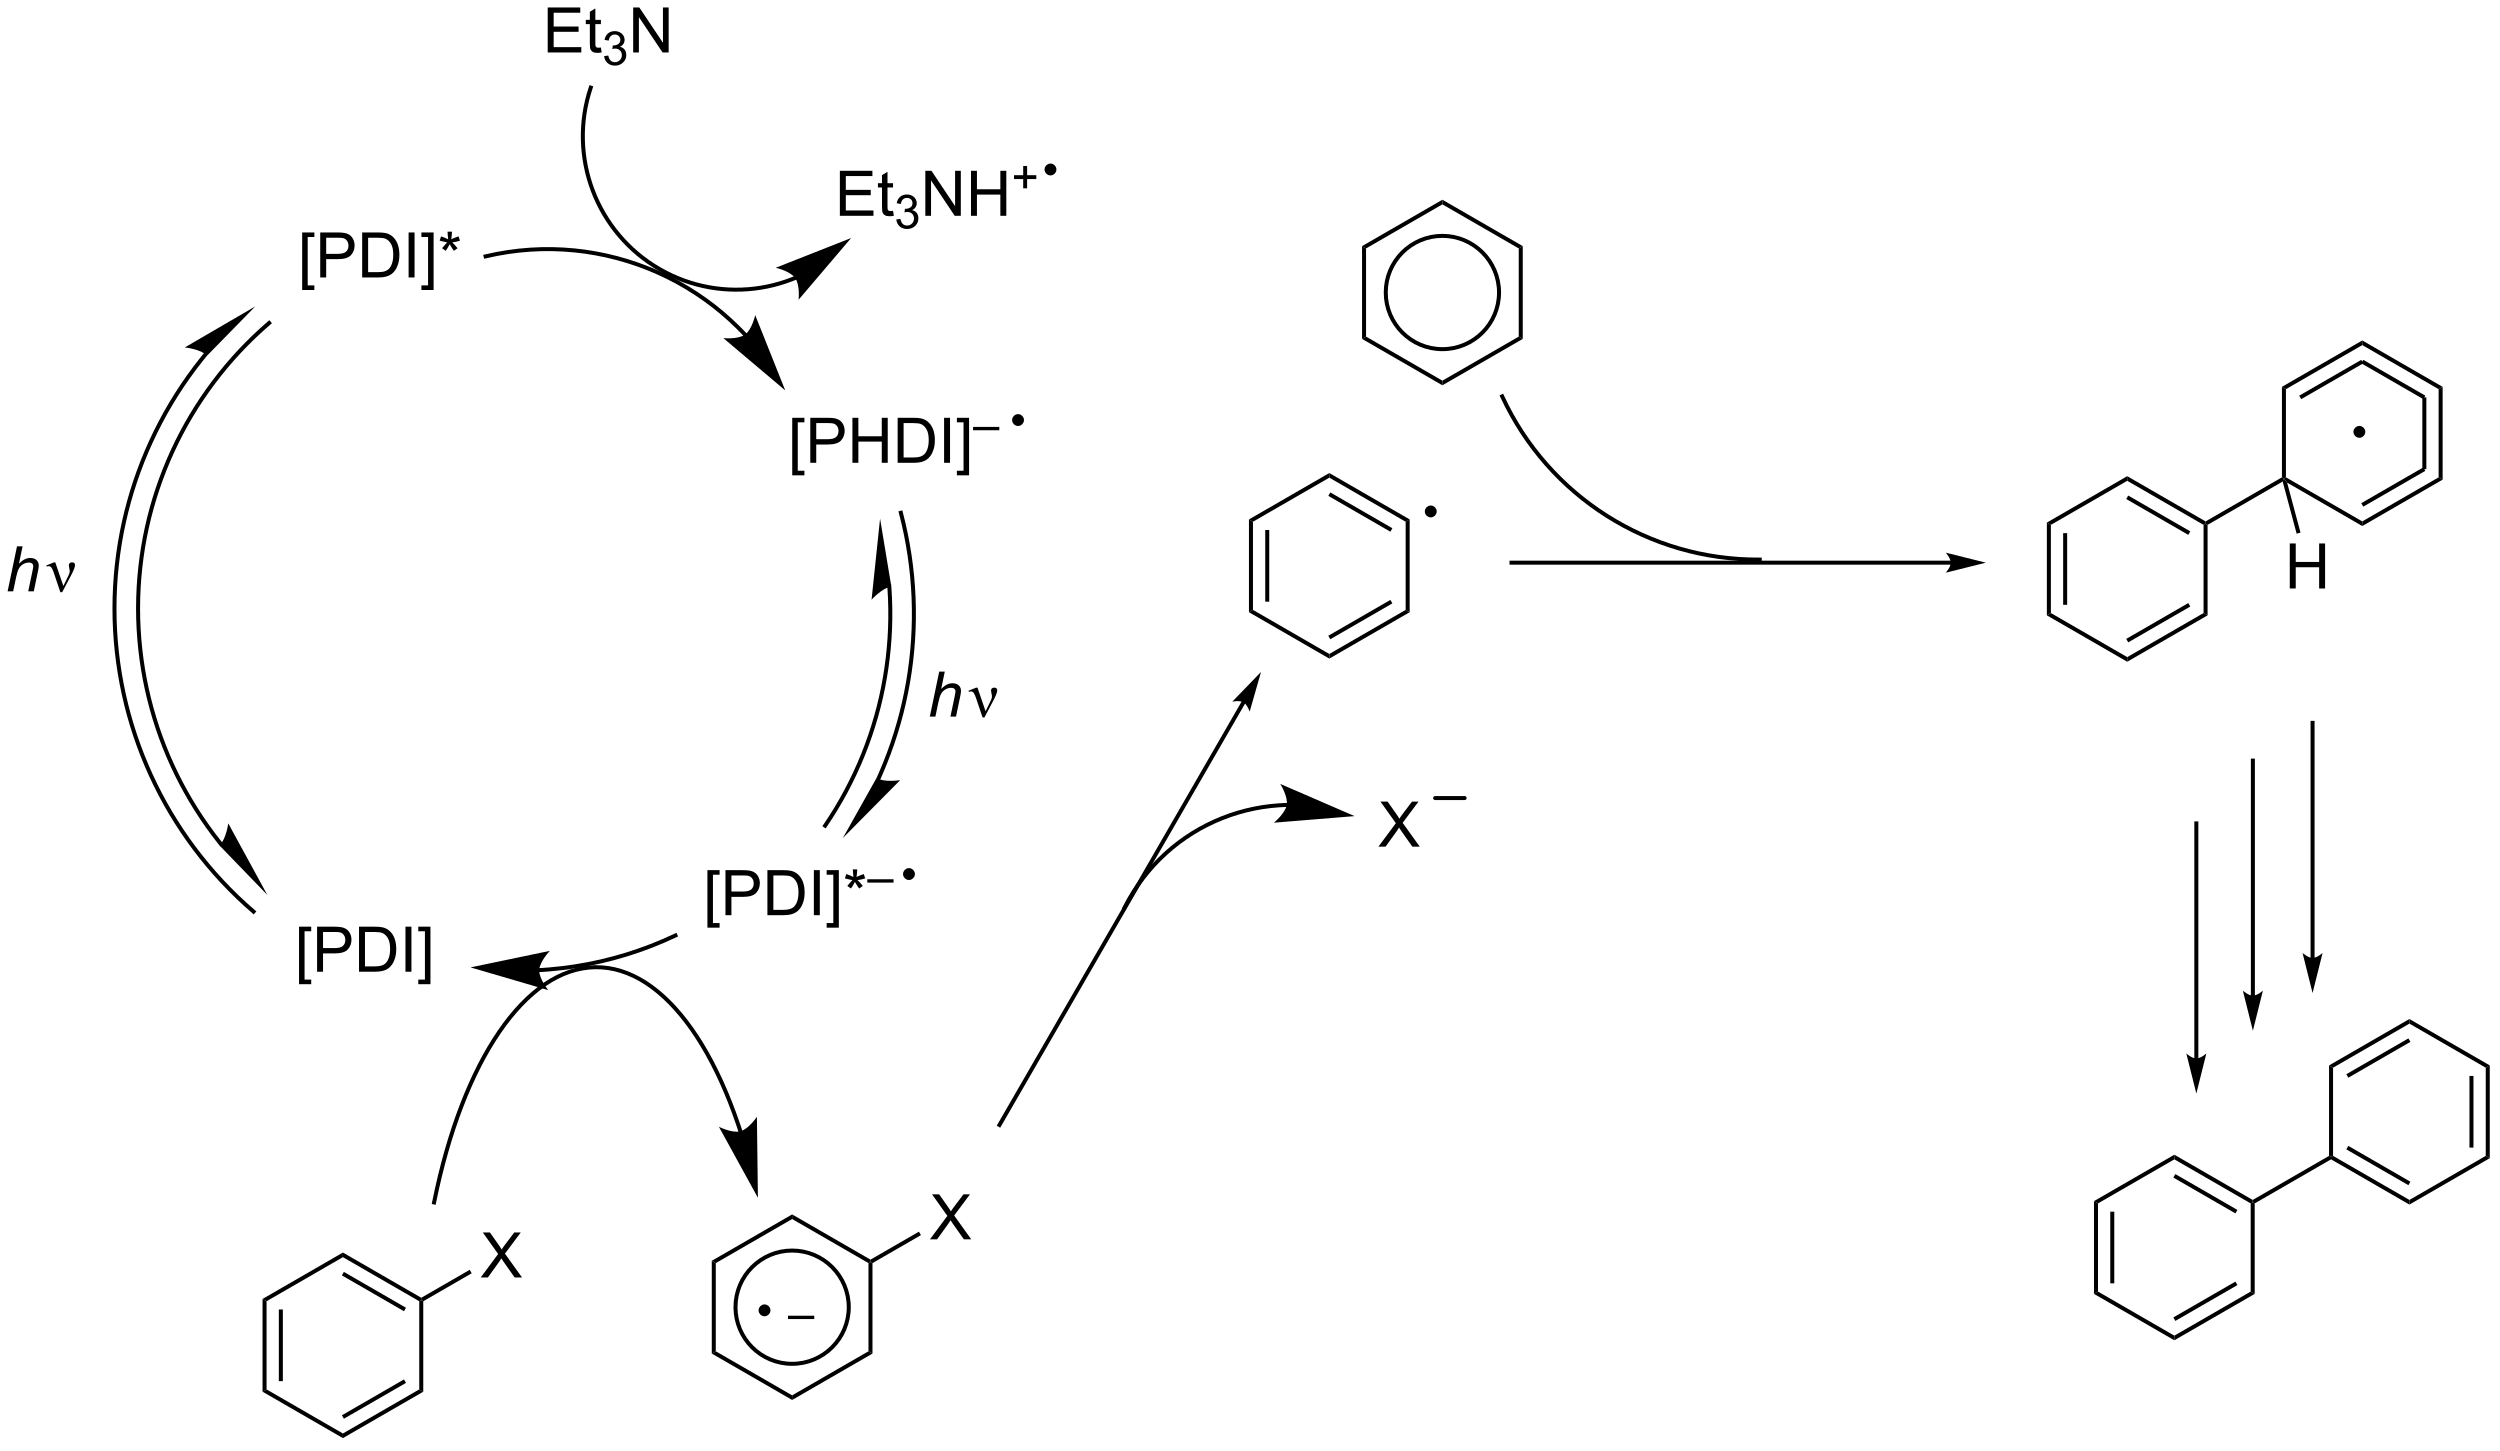 <?xml version="1.0" encoding="UTF-8"?>
<!DOCTYPE svg PUBLIC '-//W3C//DTD SVG 1.0//EN'
          'http://www.w3.org/TR/2001/REC-SVG-20010904/DTD/svg10.dtd'>
<svg stroke-dasharray="none" shape-rendering="auto" xmlns="http://www.w3.org/2000/svg" font-family="'Dialog'" text-rendering="auto" width="436" fill-opacity="1" color-interpolation="auto" color-rendering="auto" preserveAspectRatio="xMidYMid meet" font-size="12px" viewBox="0 0 436 253" fill="black" xmlns:xlink="http://www.w3.org/1999/xlink" stroke="black" image-rendering="auto" stroke-miterlimit="10" stroke-linecap="square" stroke-linejoin="miter" font-style="normal" stroke-width="1" height="253" stroke-dashoffset="0" font-weight="normal" stroke-opacity="1"
><!--Generated by the Batik Graphics2D SVG Generator--><defs id="genericDefs"
  /><g
  ><defs id="defs1"
    ><clipPath clipPathUnits="userSpaceOnUse" id="clipPath1"
      ><path d="M0.565 2.148 L327.34 2.148 L327.34 191.344 L0.565 191.344 L0.565 2.148 Z"
      /></clipPath
      ><clipPath clipPathUnits="userSpaceOnUse" id="clipPath2"
      ><path d="M11.307 75.539 L11.307 259.475 L328.996 259.475 L328.996 75.539 Z"
      /></clipPath
    ></defs
    ><g transform="scale(1.333,1.333) translate(-0.565,-2.148) matrix(1.029,0,0,1.029,-11.066,-75.551)"
    ><path d="M37.251 120.39 L37.25 120.391 L37.246 120.395 L37.233 120.412 C37.197 120.456 37.16 120.501 37.124 120.545 C36.979 120.723 36.835 120.901 36.693 121.08 C36.408 121.439 36.129 121.801 35.854 122.166 C33.657 125.09 31.786 128.233 30.268 131.539 C27.231 138.15 25.605 145.409 25.603 152.853 C25.6 160.298 27.221 167.558 30.253 174.171 C33.285 180.785 37.728 186.75 43.37 191.607 L43.564 191.773 L43.897 191.386 L43.703 191.22 C38.117 186.412 33.718 180.505 30.717 173.959 C27.715 167.412 26.11 160.224 26.113 152.853 C26.116 145.483 27.725 138.296 30.731 131.752 C32.234 128.479 34.087 125.367 36.262 122.472 C36.534 122.111 36.811 121.752 37.093 121.397 C37.234 121.22 37.376 121.043 37.519 120.868 C37.555 120.824 37.591 120.78 37.627 120.736 L37.64 120.72 L37.644 120.716 L37.644 120.715 L37.807 120.518 L37.413 120.193 L37.251 120.39 ZM43.76 114.468 L34.796 119.686 C34.796 119.686 36.778 119.877 37.639 120.72 ZM45.352 116.387 C34.724 125.523 28.608 138.839 28.603 152.855 L28.603 153.11 L29.113 153.11 L29.113 152.855 C29.118 138.988 35.169 125.813 45.685 116.774 L45.879 116.608 L45.546 116.221 L45.352 116.387 ZM28.603 152.855 C28.6 159.862 30.126 166.696 32.98 172.921 C34.407 176.033 36.166 178.993 38.232 181.747 C38.49 182.091 38.754 182.432 39.021 182.77 C39.055 182.812 39.088 182.854 39.122 182.896 C39.139 182.917 39.156 182.938 39.173 182.959 C39.181 182.97 39.189 182.98 39.198 182.991 L39.204 182.999 L39.207 183.003 L39.208 183.004 L39.368 183.203 L39.766 182.882 L39.606 182.684 L39.605 182.683 L39.602 182.679 L39.596 182.671 C39.588 182.661 39.579 182.65 39.571 182.64 C39.554 182.619 39.537 182.599 39.521 182.578 C39.488 182.536 39.454 182.494 39.421 182.453 C39.156 182.119 38.896 181.781 38.641 181.441 C36.596 178.716 34.856 175.788 33.444 172.708 C30.62 166.55 29.111 159.788 29.113 152.855 L29.113 152.599 L28.603 152.599 L28.603 152.855 ZM45.293 189.297 L40.323 180.193 C40.323 180.193 40.078 182.169 39.211 183.006 Z" stroke="none" clip-path="url(#clipPath2)"
    /></g
    ><g transform="matrix(1.371,0,0,1.371,-15.507,-103.6)"
    ><path d="M123.265 174.763 L123.266 174.762 L123.268 174.757 L123.27 174.753 L123.274 174.743 L123.283 174.724 C123.295 174.698 123.306 174.673 123.318 174.647 C123.411 174.439 123.503 174.231 123.594 174.023 C123.774 173.607 123.95 173.188 124.119 172.767 C125.474 169.402 126.464 165.912 127.077 162.356 C128.304 155.243 128.024 147.872 126.155 140.73 L126.091 140.483 L125.597 140.613 L125.662 140.859 C127.512 147.93 127.788 155.228 126.574 162.268 C125.967 165.789 124.987 169.245 123.646 172.577 C123.478 172.993 123.305 173.408 123.126 173.82 C123.036 174.026 122.945 174.232 122.853 174.437 C122.841 174.462 122.829 174.488 122.818 174.514 L122.809 174.533 L122.805 174.543 L122.803 174.548 L122.801 174.551 L122.802 174.549 L122.695 174.781 L123.158 174.995 L123.265 174.763 ZM118.523 182.172 L125.82 174.801 C125.82 174.801 123.857 175.132 122.806 174.542 ZM116.485 180.735 C120.394 174.991 122.966 168.541 124.121 161.846 C124.698 158.499 124.921 155.09 124.78 151.678 C124.762 151.252 124.739 150.826 124.71 150.399 C124.706 150.346 124.702 150.292 124.698 150.239 C124.697 150.226 124.696 150.213 124.695 150.199 L124.694 150.179 L124.694 150.177 L124.694 150.175 L124.675 149.921 L124.166 149.958 L124.185 150.213 L124.185 150.214 L124.185 150.215 L124.187 150.236 C124.188 150.249 124.189 150.262 124.189 150.275 C124.193 150.328 124.197 150.381 124.2 150.433 C124.229 150.855 124.252 151.278 124.27 151.699 C124.41 155.075 124.189 158.447 123.618 161.759 C122.476 168.382 119.932 174.763 116.064 180.448 L115.92 180.659 L116.342 180.946 L116.485 180.735 ZM123.261 141.536 L122.179 151.852 C122.179 151.852 123.503 150.365 124.692 150.168 Z" stroke="none" clip-path="url(#clipPath2)"
    /></g
    ><g transform="matrix(1.371,0,0,1.371,-15.507,-103.6)"
    ><path d="M106.278 117.966 L106.277 117.965 L106.262 117.95 C106.252 117.939 106.242 117.928 106.232 117.917 C106.212 117.896 106.192 117.875 106.172 117.853 C106.091 117.767 106.01 117.682 105.928 117.597 C105.764 117.428 105.599 117.26 105.433 117.094 C105.1 116.762 104.761 116.438 104.416 116.121 C101.655 113.587 98.514 111.532 95.131 110.018 C88.364 106.991 80.63 106.132 73.027 107.928 L72.779 107.987 L72.896 108.484 L73.145 108.425 C80.638 106.654 88.258 107.503 94.923 110.484 C98.256 111.975 101.35 114 104.071 116.497 C104.41 116.809 104.745 117.129 105.073 117.456 C105.237 117.619 105.399 117.784 105.56 117.951 C105.641 118.035 105.721 118.119 105.8 118.203 C105.82 118.224 105.84 118.246 105.86 118.267 C105.87 118.277 105.88 118.288 105.89 118.299 L105.905 118.315 L105.906 118.315 L106.081 118.501 L106.452 118.152 L106.278 117.966 ZM111.198 125.226 L107.379 115.651 C107.379 115.651 106.969 117.488 106.082 118.127 C105.195 118.767 103.323 118.575 103.323 118.575 Z" stroke="none" clip-path="url(#clipPath2)"
    /></g
    ><g transform="matrix(1.371,0,0,1.371,-15.507,-103.6)"
    ><path d="M79.912 199.225 L79.913 199.225 L79.916 199.225 L79.923 199.225 L79.948 199.223 C80.088 199.215 80.227 199.207 80.367 199.198 C80.646 199.18 80.925 199.159 81.203 199.136 C82.317 199.044 83.427 198.912 84.531 198.74 C88.946 198.052 93.261 196.729 97.34 194.792 L97.57 194.683 L97.351 194.222 L97.121 194.332 C93.087 196.247 88.818 197.556 84.452 198.236 C83.361 198.406 82.263 198.537 81.161 198.628 C80.885 198.651 80.61 198.671 80.334 198.689 C80.196 198.698 80.058 198.706 79.92 198.714 L79.894 198.715 L79.887 198.715 L79.884 198.716 L79.883 198.716 L79.628 198.73 L79.657 199.24 L79.912 199.225 ZM71.162 198.623 L81.054 201.518 C81.054 201.518 79.861 200.064 79.905 198.971 C79.948 197.878 81.253 196.522 81.253 196.522 Z" stroke="none" clip-path="url(#clipPath2)"
    /></g
    ><g transform="matrix(1.371,0,0,1.371,-15.507,-103.6)"
    ><path d="M49.35 200.765 L49.35 193.447 L50.899 193.447 L50.899 194.028 L50.053 194.028 L50.053 200.181 L50.899 200.181 L50.899 200.765 L49.35 200.765 ZM51.645 199.173 L51.645 193.447 L53.807 193.447 Q54.377 193.447 54.677 193.502 Q55.099 193.572 55.382 193.77 Q55.669 193.965 55.843 194.322 Q56.018 194.676 56.018 195.103 Q56.018 195.832 55.552 196.34 Q55.088 196.845 53.872 196.845 L52.403 196.845 L52.403 199.173 L51.645 199.173 ZM52.403 196.168 L53.885 196.168 Q54.619 196.168 54.927 195.895 Q55.237 195.621 55.237 195.127 Q55.237 194.767 55.054 194.512 Q54.872 194.254 54.575 194.173 Q54.385 194.121 53.869 194.121 L52.403 194.121 L52.403 196.168 ZM56.981 199.173 L56.981 193.447 L58.955 193.447 Q59.622 193.447 59.974 193.528 Q60.466 193.642 60.815 193.939 Q61.268 194.322 61.492 194.918 Q61.716 195.512 61.716 196.278 Q61.716 196.931 61.562 197.436 Q61.411 197.939 61.172 198.27 Q60.934 198.598 60.651 198.788 Q60.369 198.978 59.968 199.077 Q59.567 199.173 59.049 199.173 L56.981 199.173 ZM57.739 198.496 L58.963 198.496 Q59.528 198.496 59.851 198.392 Q60.174 198.286 60.364 198.095 Q60.635 197.825 60.783 197.371 Q60.934 196.916 60.934 196.267 Q60.934 195.369 60.64 194.887 Q60.346 194.403 59.924 194.239 Q59.619 194.121 58.942 194.121 L57.739 194.121 L57.739 198.496 ZM62.889 199.173 L62.889 193.447 L63.647 193.447 L63.647 199.173 L62.889 199.173 ZM66.067 200.765 L64.518 200.765 L64.518 200.181 L65.364 200.181 L65.364 194.028 L64.518 194.028 L64.518 193.447 L66.067 193.447 L66.067 200.765 Z" stroke="none" clip-path="url(#clipPath2)"
    /></g
    ><g transform="matrix(1.371,0,0,1.371,-15.507,-103.6)"
    ><path d="M49.749 112.451 L49.749 105.134 L51.299 105.134 L51.299 105.715 L50.453 105.715 L50.453 111.868 L51.299 111.868 L51.299 112.451 L49.749 112.451 ZM52.045 110.86 L52.045 105.134 L54.206 105.134 Q54.777 105.134 55.076 105.189 Q55.498 105.259 55.782 105.457 Q56.069 105.652 56.243 106.009 Q56.417 106.363 56.417 106.79 Q56.417 107.519 55.951 108.027 Q55.488 108.532 54.272 108.532 L52.803 108.532 L52.803 110.86 L52.045 110.86 ZM52.803 107.855 L54.285 107.855 Q55.019 107.855 55.326 107.582 Q55.636 107.308 55.636 106.814 Q55.636 106.454 55.454 106.199 Q55.272 105.941 54.975 105.86 Q54.785 105.808 54.269 105.808 L52.803 105.808 L52.803 107.855 ZM57.381 110.86 L57.381 105.134 L59.355 105.134 Q60.022 105.134 60.373 105.215 Q60.865 105.329 61.214 105.626 Q61.667 106.009 61.891 106.605 Q62.115 107.199 62.115 107.965 Q62.115 108.618 61.962 109.123 Q61.811 109.626 61.571 109.957 Q61.334 110.285 61.05 110.475 Q60.769 110.665 60.368 110.764 Q59.967 110.86 59.449 110.86 L57.381 110.86 ZM58.139 110.183 L59.363 110.183 Q59.928 110.183 60.251 110.079 Q60.574 109.972 60.764 109.782 Q61.035 109.511 61.183 109.058 Q61.334 108.603 61.334 107.954 Q61.334 107.056 61.04 106.574 Q60.746 106.09 60.324 105.925 Q60.019 105.808 59.342 105.808 L58.139 105.808 L58.139 110.183 ZM63.288 110.86 L63.288 105.134 L64.046 105.134 L64.046 110.86 L63.288 110.86 ZM66.467 112.451 L64.917 112.451 L64.917 111.868 L65.764 111.868 L65.764 105.715 L64.917 105.715 L64.917 105.134 L66.467 105.134 L66.467 112.451 ZM67.237 106.183 L67.416 105.629 Q68.038 105.847 68.32 106.009 Q68.244 105.3 68.242 105.035 L68.807 105.035 Q68.796 105.423 68.718 106.004 Q69.119 105.8 69.64 105.629 L69.82 106.183 Q69.322 106.347 68.846 106.402 Q69.085 106.61 69.518 107.142 L69.049 107.472 Q68.822 107.165 68.515 106.634 Q68.226 107.183 68.007 107.472 L67.546 107.142 Q67.999 106.582 68.195 106.402 Q67.69 106.306 67.237 106.183 Z" stroke="none" clip-path="url(#clipPath2)"
    /></g
    ><g transform="matrix(1.371,0,0,1.371,-15.507,-103.6)"
    ><path d="M12.279 150.787 L13.474 145.06 L14.183 145.06 L13.724 147.258 Q14.12 146.875 14.459 146.711 Q14.8 146.545 15.159 146.545 Q15.675 146.545 15.959 146.815 Q16.245 147.086 16.245 147.532 Q16.245 147.75 16.12 148.336 L15.607 150.787 L14.901 150.787 L15.427 148.274 Q15.542 147.727 15.542 147.586 Q15.542 147.383 15.401 147.256 Q15.261 147.125 14.995 147.125 Q14.612 147.125 14.263 147.328 Q13.917 147.529 13.719 147.878 Q13.521 148.227 13.357 149.006 L12.987 150.787 L12.279 150.787 Z" stroke="none" clip-path="url(#clipPath2)"
    /></g
    ><g transform="matrix(1.371,0,0,1.371,-15.507,-103.6)"
    ><path d="M18.988 150.896 L18.123 148.334 Q18.037 148.078 17.896 147.834 Q17.756 147.586 17.511 147.586 Q17.394 147.586 17.251 147.638 L17.196 147.5 L18.17 147.102 L18.342 147.102 L19.37 150.107 L20.006 148.805 Q20.183 148.453 20.183 148.256 Q20.183 148.094 20.115 147.805 Q20.066 147.594 20.066 147.49 Q20.066 147.102 20.482 147.102 Q20.855 147.102 20.855 147.453 Q20.855 147.802 20.339 148.782 L19.222 150.896 L18.988 150.896 Z" stroke="none" clip-path="url(#clipPath2)"
    /></g
    ><g transform="matrix(1.371,0,0,1.371,-15.507,-103.6)"
    ><path d="M112.088 136.028 L112.088 128.711 L113.638 128.711 L113.638 129.291 L112.791 129.291 L112.791 135.445 L113.638 135.445 L113.638 136.028 L112.088 136.028 ZM114.384 134.437 L114.384 128.711 L116.545 128.711 Q117.115 128.711 117.415 128.765 Q117.837 128.836 118.121 129.034 Q118.407 129.229 118.582 129.586 Q118.756 129.94 118.756 130.367 Q118.756 131.096 118.29 131.604 Q117.826 132.109 116.61 132.109 L115.141 132.109 L115.141 134.437 L114.384 134.437 ZM115.141 131.432 L116.623 131.432 Q117.358 131.432 117.665 131.159 Q117.975 130.885 117.975 130.39 Q117.975 130.031 117.793 129.776 Q117.61 129.518 117.313 129.437 Q117.123 129.385 116.608 129.385 L115.141 129.385 L115.141 131.432 ZM119.743 134.437 L119.743 128.711 L120.501 128.711 L120.501 131.062 L123.477 131.062 L123.477 128.711 L124.235 128.711 L124.235 134.437 L123.477 134.437 L123.477 131.737 L120.501 131.737 L120.501 134.437 L119.743 134.437 ZM125.497 134.437 L125.497 128.711 L127.471 128.711 Q128.137 128.711 128.489 128.791 Q128.981 128.906 129.33 129.203 Q129.783 129.586 130.007 130.182 Q130.231 130.776 130.231 131.541 Q130.231 132.195 130.078 132.7 Q129.927 133.203 129.687 133.534 Q129.45 133.862 129.166 134.052 Q128.885 134.242 128.484 134.341 Q128.083 134.437 127.565 134.437 L125.497 134.437 ZM126.255 133.76 L127.479 133.76 Q128.044 133.76 128.367 133.656 Q128.69 133.549 128.88 133.359 Q129.151 133.088 129.299 132.635 Q129.45 132.179 129.45 131.531 Q129.45 130.632 129.156 130.151 Q128.862 129.666 128.44 129.502 Q128.135 129.385 127.458 129.385 L126.255 129.385 L126.255 133.76 ZM131.405 134.437 L131.405 128.711 L132.162 128.711 L132.162 134.437 L131.405 134.437 ZM134.583 136.028 L133.033 136.028 L133.033 135.445 L133.88 135.445 L133.88 129.291 L133.033 129.291 L133.033 128.711 L134.583 128.711 L134.583 136.028 Z" stroke="none" clip-path="url(#clipPath2)"
    /></g
    ><g transform="matrix(1.371,0,0,1.371,-15.507,-103.6)"
    ><path d="M135.091 130.295 L135.091 129.87 L138.429 129.87 L138.429 130.295 L135.091 130.295 Z" stroke="none" clip-path="url(#clipPath2)"
    /></g
    ><g transform="matrix(1.371,0,0,1.371,-15.507,-103.6)"
    ><path d="M101.299 193.572 L101.299 186.254 L102.848 186.254 L102.848 186.835 L102.002 186.835 L102.002 192.988 L102.848 192.988 L102.848 193.572 L101.299 193.572 ZM103.594 191.981 L103.594 186.254 L105.756 186.254 Q106.326 186.254 106.626 186.309 Q107.047 186.379 107.331 186.577 Q107.618 186.772 107.792 187.129 Q107.967 187.483 107.967 187.91 Q107.967 188.639 107.501 189.147 Q107.037 189.652 105.821 189.652 L104.352 189.652 L104.352 191.981 L103.594 191.981 ZM104.352 188.975 L105.834 188.975 Q106.568 188.975 106.876 188.702 Q107.186 188.428 107.186 187.934 Q107.186 187.574 107.003 187.319 Q106.821 187.061 106.524 186.981 Q106.334 186.928 105.818 186.928 L104.352 186.928 L104.352 188.975 ZM108.93 191.981 L108.93 186.254 L110.904 186.254 Q111.571 186.254 111.922 186.335 Q112.415 186.449 112.764 186.746 Q113.217 187.129 113.441 187.725 Q113.665 188.319 113.665 189.085 Q113.665 189.738 113.511 190.244 Q113.36 190.746 113.12 191.077 Q112.883 191.405 112.6 191.595 Q112.318 191.785 111.917 191.884 Q111.516 191.981 110.998 191.981 L108.93 191.981 ZM109.688 191.303 L110.912 191.303 Q111.477 191.303 111.8 191.199 Q112.123 191.093 112.313 190.902 Q112.584 190.631 112.732 190.178 Q112.883 189.723 112.883 189.074 Q112.883 188.176 112.589 187.694 Q112.295 187.21 111.873 187.046 Q111.568 186.928 110.891 186.928 L109.688 186.928 L109.688 191.303 ZM114.838 191.981 L114.838 186.254 L115.596 186.254 L115.596 191.981 L114.838 191.981 ZM118.016 193.572 L116.467 193.572 L116.467 192.988 L117.313 192.988 L117.313 186.835 L116.467 186.835 L116.467 186.254 L118.016 186.254 L118.016 193.572 ZM118.786 187.303 L118.965 186.749 Q119.588 186.968 119.869 187.129 Q119.794 186.421 119.791 186.155 L120.356 186.155 Q120.346 186.543 120.267 187.124 Q120.669 186.921 121.189 186.749 L121.369 187.303 Q120.872 187.468 120.395 187.522 Q120.635 187.731 121.067 188.262 L120.598 188.593 Q120.372 188.285 120.064 187.754 Q119.775 188.303 119.557 188.593 L119.096 188.262 Q119.549 187.702 119.744 187.522 Q119.239 187.426 118.786 187.303 Z" stroke="none" clip-path="url(#clipPath2)"
    /></g
    ><g transform="matrix(1.371,0,0,1.371,-15.507,-103.6)"
    ><path d="M121.637 187.839 L121.637 187.413 L124.975 187.413 L124.975 187.839 L121.637 187.839 Z" stroke="none" clip-path="url(#clipPath2)"
    /></g
    ><g transform="matrix(1.371,0,0,1.371,-15.507,-103.6)"
    ><path d="M129.591 166.722 L130.786 160.995 L131.495 160.995 L131.036 163.193 Q131.432 162.81 131.771 162.646 Q132.112 162.48 132.471 162.48 Q132.987 162.48 133.271 162.75 Q133.557 163.021 133.557 163.467 Q133.557 163.685 133.432 164.271 L132.919 166.722 L132.213 166.722 L132.739 164.209 Q132.854 163.662 132.854 163.521 Q132.854 163.318 132.713 163.191 Q132.573 163.06 132.307 163.06 Q131.924 163.06 131.575 163.264 Q131.229 163.464 131.031 163.813 Q130.833 164.162 130.669 164.941 L130.299 166.722 L129.591 166.722 Z" stroke="none" clip-path="url(#clipPath2)"
    /></g
    ><g transform="matrix(1.371,0,0,1.371,-15.507,-103.6)"
    ><path d="M136.3 166.831 L135.435 164.269 Q135.349 164.014 135.208 163.769 Q135.068 163.521 134.823 163.521 Q134.706 163.521 134.563 163.573 L134.508 163.435 L135.482 163.037 L135.654 163.037 L136.682 166.042 L137.318 164.74 Q137.495 164.389 137.495 164.191 Q137.495 164.029 137.427 163.74 Q137.378 163.529 137.378 163.425 Q137.378 163.037 137.794 163.037 Q138.167 163.037 138.167 163.389 Q138.167 163.738 137.651 164.717 L136.534 166.831 L136.3 166.831 Z" stroke="none" clip-path="url(#clipPath2)"
    /></g
    ><g transform="matrix(1.371,0,0,1.371,-15.507,-103.6)"
    ><path d="M112.396 110.673 L112.394 110.674 L112.387 110.677 C112.373 110.683 112.357 110.69 112.341 110.696 C112.215 110.748 112.09 110.799 111.963 110.848 C111.711 110.946 111.456 111.039 111.2 111.126 C110.175 111.476 109.123 111.738 108.058 111.911 C103.796 112.602 99.301 111.866 95.337 109.576 C91.372 107.286 88.489 103.76 86.958 99.723 C85.428 95.687 85.249 91.135 86.699 86.793 L86.779 86.55 L86.295 86.389 L86.215 86.631 C84.728 91.085 84.909 95.757 86.481 99.904 C88.053 104.051 91.015 107.669 95.082 110.018 C99.148 112.367 103.762 113.124 108.139 112.414 C109.234 112.237 110.312 111.968 111.364 111.609 C111.628 111.519 111.888 111.424 112.148 111.323 C112.278 111.273 112.407 111.221 112.536 111.168 C112.552 111.161 112.568 111.154 112.584 111.148 L112.591 111.145 L112.591 111.145 L112.827 111.047 L112.632 110.576 L112.396 110.673 ZM119.579 105.844 L109.99 109.626 C109.99 109.626 111.825 110.043 112.461 110.932 C113.097 111.822 112.898 113.693 112.898 113.693 Z" stroke="none" clip-path="url(#clipPath2)"
    /></g
    ><g transform="matrix(1.371,0,0,1.371,-15.507,-103.6)"
    ><path d="M80.983 82.238 L80.983 76.511 L85.124 76.511 L85.124 77.186 L81.741 77.186 L81.741 78.941 L84.91 78.941 L84.91 79.613 L81.741 79.613 L81.741 81.561 L85.257 81.561 L85.257 82.238 L80.983 82.238 ZM87.749 81.608 L87.85 82.23 Q87.554 82.293 87.319 82.293 Q86.936 82.293 86.725 82.173 Q86.515 82.05 86.429 81.853 Q86.343 81.655 86.343 81.022 L86.343 78.636 L85.827 78.636 L85.827 78.09 L86.343 78.09 L86.343 77.061 L87.043 76.639 L87.043 78.09 L87.749 78.09 L87.749 78.636 L87.043 78.636 L87.043 81.061 Q87.043 81.363 87.08 81.449 Q87.116 81.535 87.2 81.587 Q87.285 81.636 87.442 81.636 Q87.559 81.636 87.749 81.608 Z" stroke="none" clip-path="url(#clipPath2)"
    /></g
    ><g transform="matrix(1.371,0,0,1.371,-15.507,-103.6)"
    ><path d="M88.161 82.703 L88.688 82.633 Q88.78 83.082 88.997 83.279 Q89.216 83.477 89.53 83.477 Q89.901 83.477 90.157 83.219 Q90.415 82.961 90.415 82.58 Q90.415 82.217 90.177 81.983 Q89.94 81.746 89.573 81.746 Q89.425 81.746 89.202 81.805 L89.261 81.342 Q89.313 81.348 89.345 81.348 Q89.683 81.348 89.952 81.172 Q90.222 80.996 90.222 80.629 Q90.222 80.34 90.024 80.15 Q89.829 79.959 89.519 79.959 Q89.21 79.959 89.005 80.153 Q88.8 80.346 88.741 80.733 L88.214 80.639 Q88.311 80.108 88.653 79.817 Q88.997 79.525 89.507 79.525 Q89.858 79.525 90.153 79.676 Q90.45 79.826 90.606 80.088 Q90.763 80.348 90.763 80.641 Q90.763 80.92 90.612 81.148 Q90.464 81.377 90.171 81.512 Q90.552 81.6 90.763 81.877 Q90.974 82.153 90.974 82.569 Q90.974 83.131 90.563 83.523 Q90.153 83.914 89.526 83.914 Q88.962 83.914 88.587 83.578 Q88.214 83.24 88.161 82.703 Z" stroke="none" clip-path="url(#clipPath2)"
    /></g
    ><g transform="matrix(1.371,0,0,1.371,-15.507,-103.6)"
    ><path d="M91.855 82.238 L91.855 76.511 L92.634 76.511 L95.642 81.006 L95.642 76.511 L96.368 76.511 L96.368 82.238 L95.59 82.238 L92.582 77.738 L92.582 82.238 L91.855 82.238 Z" stroke="none" clip-path="url(#clipPath2)"
    /></g
    ><g transform="matrix(1.371,0,0,1.371,-15.507,-103.6)"
    ><path d="M118.147 103.017 L118.147 97.291 L122.287 97.291 L122.287 97.965 L118.904 97.965 L118.904 99.721 L122.074 99.721 L122.074 100.392 L118.904 100.392 L118.904 102.34 L122.42 102.34 L122.42 103.017 L118.147 103.017 ZM124.912 102.387 L125.014 103.01 Q124.717 103.072 124.483 103.072 Q124.1 103.072 123.889 102.952 Q123.678 102.83 123.592 102.632 Q123.506 102.434 123.506 101.801 L123.506 99.416 L122.99 99.416 L122.99 98.869 L123.506 98.869 L123.506 97.84 L124.207 97.418 L124.207 98.869 L124.912 98.869 L124.912 99.416 L124.207 99.416 L124.207 101.84 Q124.207 102.142 124.243 102.228 Q124.279 102.314 124.363 102.367 Q124.449 102.416 124.605 102.416 Q124.722 102.416 124.912 102.387 Z" stroke="none" clip-path="url(#clipPath2)"
    /></g
    ><g transform="matrix(1.371,0,0,1.371,-15.507,-103.6)"
    ><path d="M125.325 103.483 L125.852 103.412 Q125.944 103.862 126.16 104.059 Q126.379 104.256 126.694 104.256 Q127.065 104.256 127.32 103.998 Q127.578 103.74 127.578 103.36 Q127.578 102.996 127.34 102.762 Q127.104 102.526 126.737 102.526 Q126.588 102.526 126.365 102.584 L126.424 102.121 Q126.477 102.127 126.508 102.127 Q126.846 102.127 127.115 101.951 Q127.385 101.776 127.385 101.409 Q127.385 101.12 127.188 100.93 Q126.992 100.739 126.682 100.739 Q126.373 100.739 126.168 100.932 Q125.963 101.125 125.904 101.512 L125.377 101.418 Q125.475 100.887 125.817 100.596 Q126.16 100.305 126.67 100.305 Q127.022 100.305 127.317 100.455 Q127.614 100.606 127.77 100.868 Q127.926 101.127 127.926 101.42 Q127.926 101.7 127.776 101.928 Q127.627 102.157 127.334 102.291 Q127.715 102.379 127.926 102.657 Q128.137 102.932 128.137 103.348 Q128.137 103.91 127.727 104.303 Q127.317 104.694 126.69 104.694 Q126.125 104.694 125.75 104.358 Q125.377 104.02 125.325 103.483 Z" stroke="none" clip-path="url(#clipPath2)"
    /></g
    ><g transform="matrix(1.371,0,0,1.371,-15.507,-103.6)"
    ><path d="M129.019 103.017 L129.019 97.291 L129.797 97.291 L132.805 101.786 L132.805 97.291 L133.532 97.291 L133.532 103.017 L132.753 103.017 L129.745 98.517 L129.745 103.017 L129.019 103.017 ZM134.827 103.017 L134.827 97.291 L135.585 97.291 L135.585 99.642 L138.562 99.642 L138.562 97.291 L139.32 97.291 L139.32 103.017 L138.562 103.017 L138.562 100.317 L135.585 100.317 L135.585 103.017 L134.827 103.017 Z" stroke="none" clip-path="url(#clipPath2)"
    /></g
    ><g transform="matrix(1.371,0,0,1.371,-15.507,-103.6)"
    ><path d="M141.468 99.522 L141.468 98.344 L140.298 98.344 L140.298 97.852 L141.468 97.852 L141.468 96.684 L141.966 96.684 L141.966 97.852 L143.134 97.852 L143.134 98.344 L141.966 98.344 L141.966 99.522 L141.468 99.522 Z" stroke="none" clip-path="url(#clipPath2)"
    /></g
    ><g transform="matrix(1.371,0,0,1.371,-15.507,-103.6)"
    ><path d="M66.779 228.572 C68.594 219.553 71.495 212.136 75.04 206.963 C78.559 201.83 82.7 198.918 87.046 198.856 L87.301 198.852 L87.293 198.342 L87.038 198.346 C82.527 198.41 78.232 201.405 74.62 206.675 C71.034 211.904 68.107 219.385 66.279 228.472 L66.229 228.722 L66.729 228.822 L66.779 228.572 ZM87.046 198.856 C91.39 198.794 95.544 201.586 99.091 206.615 C100.876 209.148 102.505 212.246 103.92 215.831 C104.274 216.727 104.615 217.655 104.941 218.612 C105.023 218.851 105.104 219.093 105.183 219.335 C105.203 219.396 105.224 219.457 105.243 219.518 L105.247 219.53 L105.249 219.535 L105.25 219.538 L105.25 219.539 L105.329 219.782 L105.814 219.625 L105.736 219.382 L105.735 219.38 L105.734 219.377 L105.732 219.372 L105.728 219.36 C105.708 219.298 105.688 219.237 105.668 219.176 C105.588 218.931 105.507 218.689 105.424 218.447 C105.095 217.483 104.751 216.548 104.394 215.643 C102.964 212.021 101.317 208.887 99.508 206.321 C95.864 201.154 91.551 198.281 87.038 198.346 L86.783 198.35 L86.791 198.86 L87.046 198.856 ZM107.723 227.932 L107.595 217.625 C107.595 217.625 106.553 219.192 105.495 219.47 C104.438 219.749 102.76 218.898 102.76 218.898 Z" stroke="none" clip-path="url(#clipPath2)"
    /></g
    ><g transform="matrix(1.371,0,0,1.371,-15.507,-103.6)"
    ><path d="M44.709 240.798 L45.219 241.092 L45.219 252.306 L44.709 252.601 ZM46.781 242.141 L46.781 251.258 L47.291 251.258 L47.291 242.141 Z" stroke="none" clip-path="url(#clipPath2)"
    /></g
    ><g transform="matrix(1.371,0,0,1.371,-15.507,-103.6)"
    ><path d="M44.709 252.601 L45.219 252.306 L54.931 257.913 L54.931 258.502 Z" stroke="none" clip-path="url(#clipPath2)"
    /></g
    ><g transform="matrix(1.371,0,0,1.371,-15.507,-103.6)"
    ><path d="M54.931 258.502 L54.931 257.913 L64.642 252.306 L65.153 252.601 ZM55.058 256.037 L62.954 251.478 L62.699 251.037 L54.803 255.595 Z" stroke="none" clip-path="url(#clipPath2)"
    /></g
    ><g transform="matrix(1.371,0,0,1.371,-15.507,-103.6)"
    ><path d="M65.153 252.601 L64.642 252.306 L64.642 241.092 L64.898 240.945 L65.153 241.092 Z" stroke="none" clip-path="url(#clipPath2)"
    /></g
    ><g transform="matrix(1.371,0,0,1.371,-15.507,-103.6)"
    ><path d="M64.898 240.65 L64.898 240.945 L64.642 241.092 L54.931 235.485 L54.931 234.896 ZM62.954 241.92 L55.058 237.362 L54.803 237.804 L62.699 242.362 Z" stroke="none" clip-path="url(#clipPath2)"
    /></g
    ><g transform="matrix(1.371,0,0,1.371,-15.507,-103.6)"
    ><path d="M54.931 234.896 L54.931 235.485 L45.219 241.092 L44.709 240.798 Z" stroke="none" clip-path="url(#clipPath2)"
    /></g
    ><g transform="matrix(1.371,0,0,1.371,-15.507,-103.6)"
    ><path d="M72.463 238.066 L74.677 235.081 L72.724 232.339 L73.627 232.339 L74.666 233.808 Q74.989 234.263 75.127 234.511 Q75.317 234.198 75.581 233.857 L76.732 232.339 L77.557 232.339 L75.544 235.037 L77.713 238.066 L76.776 238.066 L75.333 236.021 Q75.213 235.847 75.083 235.638 Q74.893 235.951 74.81 236.068 L73.372 238.066 L72.463 238.066 Z" stroke="none" clip-path="url(#clipPath2)"
    /></g
    ><g transform="matrix(1.371,0,0,1.371,-15.507,-103.6)"
    ><path d="M65.153 241.092 L64.898 240.945 L64.898 240.65 L71.06 237.093 L71.315 237.534 Z" stroke="none" clip-path="url(#clipPath2)"
    /></g
    ><g transform="matrix(1.371,0,0,1.371,-15.507,-103.6)"
    ><path d="M101.853 235.946 L102.363 236.241 L102.363 247.455 L101.853 247.75 Z" stroke="none" clip-path="url(#clipPath2)"
    /></g
    ><g transform="matrix(1.371,0,0,1.371,-15.507,-103.6)"
    ><path d="M101.853 247.75 L102.363 247.455 L112.075 253.062 L112.075 253.651 Z" stroke="none" clip-path="url(#clipPath2)"
    /></g
    ><g transform="matrix(1.371,0,0,1.371,-15.507,-103.6)"
    ><path d="M112.075 253.651 L112.075 253.062 L121.786 247.455 L122.296 247.75 Z" stroke="none" clip-path="url(#clipPath2)"
    /></g
    ><g transform="matrix(1.371,0,0,1.371,-15.507,-103.6)"
    ><path d="M122.296 247.75 L121.786 247.455 L121.786 236.241 L122.041 236.094 L122.296 236.241 Z" stroke="none" clip-path="url(#clipPath2)"
    /></g
    ><g transform="matrix(1.371,0,0,1.371,-15.507,-103.6)"
    ><path d="M122.041 235.799 L122.041 236.094 L121.786 236.241 L112.075 230.634 L112.075 230.045 Z" stroke="none" clip-path="url(#clipPath2)"
    /></g
    ><g transform="matrix(1.371,0,0,1.371,-15.507,-103.6)"
    ><path d="M112.075 230.045 L112.075 230.634 L102.363 236.241 L101.853 235.946 Z" stroke="none" clip-path="url(#clipPath2)"
    /></g
    ><g stroke-width="0.51" transform="matrix(1.371,0,0,1.371,-15.507,-103.6)"
    ><path fill="none" d="M112.075 249.053 C108.096 249.053 104.87 245.827 104.87 241.848 C104.87 237.869 108.096 234.643 112.075 234.643 C116.054 234.643 119.279 237.869 119.279 241.848 C119.279 245.827 116.054 249.053 112.075 249.053" clip-path="url(#clipPath2)"
    /></g
    ><g transform="matrix(1.371,0,0,1.371,-15.507,-103.6)"
    ><path d="M129.607 233.214 L131.821 230.23 L129.868 227.488 L130.771 227.488 L131.81 228.956 Q132.133 229.412 132.271 229.66 Q132.461 229.347 132.724 229.006 L133.875 227.488 L134.701 227.488 L132.688 230.186 L134.857 233.214 L133.92 233.214 L132.477 231.17 Q132.357 230.995 132.227 230.787 Q132.037 231.1 131.953 231.217 L130.516 233.214 L129.607 233.214 Z" stroke="none" clip-path="url(#clipPath2)"
    /></g
    ><g transform="matrix(1.371,0,0,1.371,-15.507,-103.6)"
    ><path d="M122.296 236.241 L122.041 236.094 L122.041 235.799 L128.204 232.241 L128.459 232.683 Z" stroke="none" clip-path="url(#clipPath2)"
    /></g
    ><g transform="matrix(1.371,0,0,1.371,-15.507,-103.6)"
    ><path d="M169.269 164.778 L138.228 218.543 L138.1 218.764 L138.542 219.019 L138.67 218.798 L169.711 165.033 L169.839 164.812 L169.397 164.557 L169.269 164.778 ZM171.722 161.039 L168.066 164.82 C168.066 164.82 169.007 164.626 169.49 164.905 C169.973 165.184 170.276 166.095 170.276 166.095 Z" stroke="none" clip-path="url(#clipPath2)"
    /></g
    ><g transform="matrix(1.371,0,0,1.371,-15.507,-103.6)"
    ><path d="M175.026 177.707 L175.024 177.707 L175.02 177.707 L175.003 177.707 C174.992 177.707 174.981 177.708 174.969 177.708 C174.947 177.708 174.924 177.709 174.902 177.709 C174.857 177.711 174.811 177.712 174.766 177.714 C174.676 177.717 174.587 177.72 174.497 177.724 C174.317 177.732 174.137 177.742 173.958 177.754 C173.599 177.778 173.242 177.81 172.886 177.85 C172.174 177.93 171.467 178.042 170.767 178.185 C169.369 178.47 168 178.879 166.678 179.406 C161.388 181.513 156.848 185.497 154.125 190.927 L154.011 191.155 L154.467 191.384 L154.581 191.156 C157.248 185.838 161.693 181.941 166.867 179.88 C168.16 179.365 169.5 178.964 170.869 178.684 C171.554 178.545 172.245 178.435 172.943 178.357 C173.291 178.318 173.641 178.286 173.992 178.263 C174.168 178.251 174.343 178.242 174.519 178.234 C174.607 178.23 174.696 178.226 174.784 178.224 C174.828 178.222 174.871 178.221 174.916 178.22 C174.938 178.219 174.96 178.218 174.982 178.218 C174.993 178.218 175.004 178.217 175.015 178.217 L175.031 178.217 L175.035 178.217 L175.037 178.217 L175.292 178.211 L175.281 177.701 L175.026 177.707 ZM183.627 179.38 L174.168 175.285 C174.168 175.285 175.172 176.876 174.994 177.955 C174.816 179.034 173.354 180.219 173.354 180.219 Z" stroke="none" clip-path="url(#clipPath2)"
    /></g
    ><g transform="matrix(1.371,0,0,1.371,-15.507,-103.6)"
    ><path d="M186.658 183.263 L188.871 180.279 L186.918 177.537 L187.822 177.537 L188.861 179.006 Q189.184 179.461 189.322 179.709 Q189.512 179.396 189.775 179.055 L190.926 177.537 L191.751 177.537 L189.738 180.235 L191.908 183.263 L190.97 183.263 L189.528 181.219 Q189.408 181.045 189.278 180.836 Q189.087 181.149 189.004 181.266 L187.566 183.263 L186.658 183.263 Z" stroke="none" clip-path="url(#clipPath2)"
    /></g
    ><g stroke-width="0.51" transform="matrix(1.371,0,0,1.371,-15.507,-103.6)" stroke-linejoin="round" stroke-linecap="round"
    ><path fill="none" d="M193.872 177.083 L197.622 177.083" clip-path="url(#clipPath2)"
    /></g
    ><g transform="matrix(1.371,0,0,1.371,-15.507,-103.6)"
    ><path d="M170.185 141.639 L170.696 141.934 L170.696 153.148 L170.185 153.442 ZM172.257 142.982 L172.257 152.099 L172.767 152.099 L172.767 142.982 Z" stroke="none" clip-path="url(#clipPath2)"
    /></g
    ><g transform="matrix(1.371,0,0,1.371,-15.507,-103.6)"
    ><path d="M170.185 153.442 L170.696 153.148 L180.407 158.755 L180.407 159.344 Z" stroke="none" clip-path="url(#clipPath2)"
    /></g
    ><g transform="matrix(1.371,0,0,1.371,-15.507,-103.6)"
    ><path d="M180.407 159.344 L180.407 158.755 L190.119 153.148 L190.629 153.442 ZM180.535 156.878 L188.43 152.32 L188.175 151.878 L180.28 156.436 Z" stroke="none" clip-path="url(#clipPath2)"
    /></g
    ><g transform="matrix(1.371,0,0,1.371,-15.507,-103.6)"
    ><path d="M190.629 153.442 L190.119 153.148 L190.119 141.934 L190.629 141.639 Z" stroke="none" clip-path="url(#clipPath2)"
    /></g
    ><g transform="matrix(1.371,0,0,1.371,-15.507,-103.6)"
    ><path d="M190.629 141.639 L190.119 141.934 L180.407 136.327 L180.407 135.738 ZM188.43 142.762 L180.535 138.203 L180.28 138.645 L188.175 143.203 Z" stroke="none" clip-path="url(#clipPath2)"
    /></g
    ><g transform="matrix(1.371,0,0,1.371,-15.507,-103.6)"
    ><path d="M180.407 135.738 L180.407 136.327 L170.696 141.934 L170.185 141.639 Z" stroke="none" clip-path="url(#clipPath2)"
    /></g
    ><g transform="matrix(1.371,0,0,1.371,-15.507,-103.6)"
    ><path d="M259.461 146.886 L203.584 146.886 L203.329 146.886 L203.329 147.396 L203.584 147.396 L259.461 147.396 L259.716 147.396 L259.716 146.886 L259.461 146.886 ZM263.925 147.141 L258.823 145.866 C258.823 145.866 259.461 146.583 259.461 147.141 C259.461 147.699 258.823 148.417 258.823 148.417 Z" stroke="none" clip-path="url(#clipPath2)"
    /></g
    ><g transform="matrix(1.371,0,0,1.371,-15.507,-103.6)"
    ><path d="M235.157 146.493 C228.182 146.546 221.515 144.557 215.859 140.973 C210.204 137.389 205.558 132.209 202.628 125.879 L202.521 125.647 L202.058 125.862 L202.165 126.093 C205.137 132.513 209.848 137.768 215.586 141.404 C221.325 145.041 228.088 147.057 235.161 147.004 L235.417 147.001 L235.413 146.491 L235.157 146.493 Z" stroke="none" clip-path="url(#clipPath2)"
    /></g
    ><g transform="matrix(1.371,0,0,1.371,-15.507,-103.6)"
    ><path d="M184.571 106.873 L185.081 107.168 L185.081 118.382 L184.571 118.677 Z" stroke="none" clip-path="url(#clipPath2)"
    /></g
    ><g transform="matrix(1.371,0,0,1.371,-15.507,-103.6)"
    ><path d="M184.571 118.677 L185.081 118.382 L194.793 123.989 L194.793 124.578 Z" stroke="none" clip-path="url(#clipPath2)"
    /></g
    ><g transform="matrix(1.371,0,0,1.371,-15.507,-103.6)"
    ><path d="M194.793 124.578 L194.793 123.989 L204.505 118.382 L205.015 118.677 Z" stroke="none" clip-path="url(#clipPath2)"
    /></g
    ><g transform="matrix(1.371,0,0,1.371,-15.507,-103.6)"
    ><path d="M205.015 118.677 L204.505 118.382 L204.505 107.168 L205.015 106.873 Z" stroke="none" clip-path="url(#clipPath2)"
    /></g
    ><g transform="matrix(1.371,0,0,1.371,-15.507,-103.6)"
    ><path d="M205.015 106.873 L204.505 107.168 L194.793 101.561 L194.793 100.972 Z" stroke="none" clip-path="url(#clipPath2)"
    /></g
    ><g transform="matrix(1.371,0,0,1.371,-15.507,-103.6)"
    ><path d="M194.793 100.972 L194.793 101.561 L185.081 107.168 L184.571 106.873 Z" stroke="none" clip-path="url(#clipPath2)"
    /></g
    ><g stroke-width="0.51" transform="matrix(1.371,0,0,1.371,-15.507,-103.6)"
    ><path fill="none" d="M194.793 119.98 C190.814 119.98 187.588 116.754 187.588 112.775 C187.588 108.796 190.814 105.57 194.793 105.57 C198.772 105.57 201.998 108.796 201.998 112.775 C201.998 116.754 198.772 119.98 194.793 119.98" clip-path="url(#clipPath2)"
    /></g
    ><g transform="matrix(1.371,0,0,1.371,-15.507,-103.6)"
    ><path d="M271.685 142.039 L272.196 142.333 L272.196 153.547 L271.685 153.842 ZM273.757 143.382 L273.757 152.499 L274.267 152.499 L274.267 143.382 Z" stroke="none" clip-path="url(#clipPath2)"
    /></g
    ><g transform="matrix(1.371,0,0,1.371,-15.507,-103.6)"
    ><path d="M271.685 153.842 L272.196 153.547 L281.907 159.155 L281.907 159.744 Z" stroke="none" clip-path="url(#clipPath2)"
    /></g
    ><g transform="matrix(1.371,0,0,1.371,-15.507,-103.6)"
    ><path d="M281.907 159.744 L281.907 159.155 L291.619 153.547 L292.129 153.842 ZM282.035 157.278 L289.93 152.72 L289.675 152.278 L281.78 156.836 Z" stroke="none" clip-path="url(#clipPath2)"
    /></g
    ><g transform="matrix(1.371,0,0,1.371,-15.507,-103.6)"
    ><path d="M292.129 153.842 L291.619 153.547 L291.619 142.333 L291.874 142.186 L292.129 142.333 Z" stroke="none" clip-path="url(#clipPath2)"
    /></g
    ><g transform="matrix(1.371,0,0,1.371,-15.507,-103.6)"
    ><path d="M291.874 141.892 L291.874 142.186 L291.619 142.333 L281.907 136.726 L281.907 136.137 ZM289.93 143.161 L282.035 138.603 L281.78 139.045 L289.675 143.603 Z" stroke="none" clip-path="url(#clipPath2)"
    /></g
    ><g transform="matrix(1.371,0,0,1.371,-15.507,-103.6)"
    ><path d="M281.907 136.137 L281.907 136.726 L272.196 142.333 L271.685 142.039 Z" stroke="none" clip-path="url(#clipPath2)"
    /></g
    ><g transform="matrix(1.371,0,0,1.371,-15.507,-103.6)"
    ><path d="M292.129 142.333 L291.874 142.186 L291.874 141.892 L301.586 136.285 L301.841 136.432 L301.68 136.819 Z" stroke="none" clip-path="url(#clipPath2)"
    /></g
    ><g transform="matrix(1.371,0,0,1.371,-15.507,-103.6)"
    ><path d="M302.247 136.961 L301.841 136.432 L302.096 136.285 L311.808 141.892 L311.808 142.481 Z" stroke="none" clip-path="url(#clipPath2)"
    /></g
    ><g transform="matrix(1.371,0,0,1.371,-15.507,-103.6)"
    ><path d="M311.808 142.481 L311.808 141.892 L321.519 136.285 L322.03 136.579 ZM311.935 140.015 L319.83 135.457 L319.575 135.015 L311.68 139.573 Z" stroke="none" clip-path="url(#clipPath2)"
    /></g
    ><g transform="matrix(1.371,0,0,1.371,-15.507,-103.6)"
    ><path d="M322.03 136.579 L321.519 136.285 L321.519 125.07 L322.03 124.776 ZM319.958 135.236 L319.958 126.119 L319.448 126.119 L319.448 135.236 Z" stroke="none" clip-path="url(#clipPath2)"
    /></g
    ><g transform="matrix(1.371,0,0,1.371,-15.507,-103.6)"
    ><path d="M322.03 124.776 L321.519 125.07 L311.808 119.463 L311.808 118.874 ZM319.83 125.898 L311.935 121.34 L311.68 121.782 L319.575 126.34 Z" stroke="none" clip-path="url(#clipPath2)"
    /></g
    ><g transform="matrix(1.371,0,0,1.371,-15.507,-103.6)"
    ><path d="M311.808 118.874 L311.808 119.463 L302.096 125.07 L301.586 124.776 ZM311.68 121.34 L303.785 125.898 L304.04 126.34 L311.935 121.782 Z" stroke="none" clip-path="url(#clipPath2)"
    /></g
    ><g transform="matrix(1.371,0,0,1.371,-15.507,-103.6)"
    ><path d="M301.586 124.776 L302.096 125.07 L302.096 136.285 L301.841 136.432 L301.586 136.285 Z" stroke="none" clip-path="url(#clipPath2)"
    /></g
    ><g transform="matrix(1.371,0,0,1.371,-15.507,-103.6)"
    ><path d="M302.585 150.423 L302.585 144.697 L303.343 144.697 L303.343 147.048 L306.32 147.048 L306.32 144.697 L307.077 144.697 L307.077 150.423 L306.32 150.423 L306.32 147.723 L303.343 147.723 L303.343 150.423 L302.585 150.423 Z" stroke="none" clip-path="url(#clipPath2)"
    /></g
    ><g transform="matrix(1.371,0,0,1.371,-15.507,-103.6)"
    ><path d="M301.68 136.819 L301.841 136.432 L302.247 136.961 L303.95 143.319 L303.458 143.451 Z" stroke="none" clip-path="url(#clipPath2)"
    /></g
    ><g transform="matrix(1.371,0,0,1.371,-15.507,-103.6)"
    ><path d="M305.739 197.423 L305.739 167.521 L305.739 167.266 L305.229 167.266 L305.229 167.521 L305.229 197.423 L305.229 197.678 L305.739 197.678 L305.739 197.423 ZM305.484 201.887 L306.76 196.785 C306.76 196.785 306.042 197.423 305.484 197.423 C304.926 197.423 304.209 196.785 304.209 196.785 Z" stroke="none" clip-path="url(#clipPath2)"
    /></g
    ><g transform="matrix(1.371,0,0,1.371,-15.507,-103.6)"
    ><path d="M277.679 228.354 L278.19 228.648 L278.19 239.862 L277.679 240.157 ZM279.751 229.697 L279.751 238.814 L280.261 238.814 L280.261 229.697 Z" stroke="none" clip-path="url(#clipPath2)"
    /></g
    ><g transform="matrix(1.371,0,0,1.371,-15.507,-103.6)"
    ><path d="M277.679 240.157 L278.19 239.862 L287.901 245.47 L287.901 246.059 Z" stroke="none" clip-path="url(#clipPath2)"
    /></g
    ><g transform="matrix(1.371,0,0,1.371,-15.507,-103.6)"
    ><path d="M287.901 246.059 L287.901 245.47 L297.613 239.862 L298.123 240.157 ZM288.029 243.593 L295.924 239.035 L295.669 238.593 L287.774 243.151 Z" stroke="none" clip-path="url(#clipPath2)"
    /></g
    ><g transform="matrix(1.371,0,0,1.371,-15.507,-103.6)"
    ><path d="M298.123 240.157 L297.613 239.862 L297.613 228.648 L297.868 228.501 L298.123 228.648 Z" stroke="none" clip-path="url(#clipPath2)"
    /></g
    ><g transform="matrix(1.371,0,0,1.371,-15.507,-103.6)"
    ><path d="M297.868 228.207 L297.868 228.501 L297.613 228.648 L287.901 223.041 L287.901 222.452 ZM295.924 229.476 L288.029 224.918 L287.774 225.36 L295.669 229.918 Z" stroke="none" clip-path="url(#clipPath2)"
    /></g
    ><g transform="matrix(1.371,0,0,1.371,-15.507,-103.6)"
    ><path d="M287.901 222.452 L287.901 223.041 L278.19 228.648 L277.679 228.354 Z" stroke="none" clip-path="url(#clipPath2)"
    /></g
    ><g transform="matrix(1.371,0,0,1.371,-15.507,-103.6)"
    ><path d="M298.123 228.648 L297.868 228.501 L297.868 228.207 L307.58 222.599 L307.835 222.747 L307.835 223.041 Z" stroke="none" clip-path="url(#clipPath2)"
    /></g
    ><g transform="matrix(1.371,0,0,1.371,-15.507,-103.6)"
    ><path d="M307.835 223.041 L307.835 222.747 L308.09 222.599 L317.802 228.207 L317.802 228.796 ZM309.779 221.772 L317.674 226.33 L317.929 225.888 L310.034 221.33 Z" stroke="none" clip-path="url(#clipPath2)"
    /></g
    ><g transform="matrix(1.371,0,0,1.371,-15.507,-103.6)"
    ><path d="M317.802 228.796 L317.802 228.207 L327.513 222.599 L328.024 222.894 Z" stroke="none" clip-path="url(#clipPath2)"
    /></g
    ><g transform="matrix(1.371,0,0,1.371,-15.507,-103.6)"
    ><path d="M328.024 222.894 L327.513 222.599 L327.513 211.385 L328.024 211.091 ZM325.952 221.551 L325.952 212.434 L325.442 212.434 L325.442 221.551 Z" stroke="none" clip-path="url(#clipPath2)"
    /></g
    ><g transform="matrix(1.371,0,0,1.371,-15.507,-103.6)"
    ><path d="M328.024 211.091 L327.513 211.385 L317.802 205.778 L317.802 205.189 Z" stroke="none" clip-path="url(#clipPath2)"
    /></g
    ><g transform="matrix(1.371,0,0,1.371,-15.507,-103.6)"
    ><path d="M317.802 205.189 L317.802 205.778 L308.09 211.385 L307.58 211.091 ZM317.674 207.655 L309.779 212.213 L310.034 212.655 L317.929 208.097 Z" stroke="none" clip-path="url(#clipPath2)"
    /></g
    ><g transform="matrix(1.371,0,0,1.371,-15.507,-103.6)"
    ><path d="M307.58 211.091 L308.09 211.385 L308.09 222.599 L307.835 222.747 L307.58 222.599 Z" stroke="none" clip-path="url(#clipPath2)"
    /></g
    ><g transform="matrix(1.371,0,0,1.371,-15.507,-103.6)"
    ><path d="M298.147 202.218 L298.147 172.316 L298.147 172.061 L297.636 172.061 L297.636 172.316 L297.636 202.218 L297.636 202.473 L298.147 202.473 L298.147 202.218 ZM297.892 206.683 L299.167 201.58 C299.167 201.58 298.45 202.218 297.892 202.218 C297.334 202.218 296.616 201.58 296.616 201.58 Z" stroke="none" clip-path="url(#clipPath2)"
    /></g
    ><g transform="matrix(1.371,0,0,1.371,-15.507,-103.6)"
    ><path d="M290.954 210.21 L290.954 180.309 L290.954 180.053 L290.443 180.053 L290.443 180.309 L290.443 210.21 L290.443 210.465 L290.954 210.465 L290.954 210.21 ZM290.699 214.675 L291.974 209.572 C291.974 209.572 291.257 210.21 290.699 210.21 C290.141 210.21 289.423 209.572 289.423 209.572 Z" stroke="none" clip-path="url(#clipPath2)"
    /></g
    ><g transform="matrix(1.371,0,0,1.371,-15.507,-103.6)"
    ><path d="M144.938 97.625 C144.661 97.625 144.438 97.401 144.438 97.125 C144.438 96.849 144.661 96.625 144.938 96.625 C145.214 96.625 145.438 96.849 145.438 97.125 C145.438 97.401 145.214 97.625 144.938 97.625" stroke="none" clip-path="url(#clipPath2)"
    /></g
    ><g stroke-width="0.51" transform="matrix(1.371,0,0,1.371,-15.507,-103.6)" stroke-linejoin="round" stroke-linecap="round"
    ><path fill="none" d="M144.938 97.625 C144.661 97.625 144.438 97.401 144.438 97.125 C144.438 96.849 144.661 96.625 144.938 96.625 C145.214 96.625 145.438 96.849 145.438 97.125 C145.438 97.401 145.214 97.625 144.938 97.625" clip-path="url(#clipPath2)"
    /></g
    ><g transform="matrix(1.371,0,0,1.371,-15.507,-103.6)"
    ><path d="M140.812 129.5 C140.536 129.5 140.312 129.276 140.312 129 C140.312 128.724 140.536 128.5 140.812 128.5 C141.089 128.5 141.312 128.724 141.312 129 C141.312 129.276 141.089 129.5 140.812 129.5" stroke="none" clip-path="url(#clipPath2)"
    /></g
    ><g stroke-width="0.51" transform="matrix(1.371,0,0,1.371,-15.507,-103.6)" stroke-linejoin="round" stroke-linecap="round"
    ><path fill="none" d="M140.812 129.5 C140.536 129.5 140.312 129.276 140.312 129 C140.312 128.724 140.536 128.5 140.812 128.5 C141.089 128.5 141.312 128.724 141.312 129 C141.312 129.276 141.089 129.5 140.812 129.5" clip-path="url(#clipPath2)"
    /></g
    ><g transform="matrix(1.371,0,0,1.371,-15.507,-103.6)"
    ><path d="M193.312 141.125 C193.036 141.125 192.812 140.901 192.812 140.625 C192.812 140.349 193.036 140.125 193.312 140.125 C193.589 140.125 193.812 140.349 193.812 140.625 C193.812 140.901 193.589 141.125 193.312 141.125" stroke="none" clip-path="url(#clipPath2)"
    /></g
    ><g stroke-width="0.51" transform="matrix(1.371,0,0,1.371,-15.507,-103.6)" stroke-linejoin="round" stroke-linecap="round"
    ><path fill="none" d="M193.312 141.125 C193.036 141.125 192.812 140.901 192.812 140.625 C192.812 140.349 193.036 140.125 193.312 140.125 C193.589 140.125 193.812 140.349 193.812 140.625 C193.812 140.901 193.589 141.125 193.312 141.125" clip-path="url(#clipPath2)"
    /></g
    ><g transform="matrix(1.371,0,0,1.371,-15.507,-103.6)"
    ><path d="M311.438 131 C311.161 131 310.938 130.776 310.938 130.5 C310.938 130.224 311.161 130 311.438 130 C311.714 130 311.938 130.224 311.938 130.5 C311.938 130.776 311.714 131 311.438 131" stroke="none" clip-path="url(#clipPath2)"
    /></g
    ><g stroke-width="0.51" transform="matrix(1.371,0,0,1.371,-15.507,-103.6)" stroke-linejoin="round" stroke-linecap="round"
    ><path fill="none" d="M311.438 131 C311.161 131 310.938 130.776 310.938 130.5 C310.938 130.224 311.161 130 311.438 130 C311.714 130 311.938 130.224 311.938 130.5 C311.938 130.776 311.714 131 311.438 131" clip-path="url(#clipPath2)"
    /></g
    ><g transform="matrix(1.371,0,0,1.371,-15.507,-103.6)"
    ><path d="M111.551 243.358 L111.551 242.932 L114.889 242.932 L114.889 243.358 L111.551 243.358 Z" stroke="none" clip-path="url(#clipPath2)"
    /></g
    ><g transform="matrix(1.371,0,0,1.371,-15.507,-103.6)"
    ><path d="M126.938 187.25 C126.661 187.25 126.438 187.026 126.438 186.75 C126.438 186.474 126.661 186.25 126.938 186.25 C127.214 186.25 127.438 186.474 127.438 186.75 C127.438 187.026 127.214 187.25 126.938 187.25" stroke="none" clip-path="url(#clipPath2)"
    /></g
    ><g stroke-width="0.51" transform="matrix(1.371,0,0,1.371,-15.507,-103.6)" stroke-linejoin="round" stroke-linecap="round"
    ><path fill="none" d="M126.938 187.25 C126.661 187.25 126.438 187.026 126.438 186.75 C126.438 186.474 126.661 186.25 126.938 186.25 C127.214 186.25 127.438 186.474 127.438 186.75 C127.438 187.026 127.214 187.25 126.938 187.25" clip-path="url(#clipPath2)"
    /></g
    ><g transform="matrix(1.371,0,0,1.371,-15.507,-103.6)"
    ><path d="M108.562 242.75 C108.286 242.75 108.062 242.526 108.062 242.25 C108.062 241.974 108.286 241.75 108.562 241.75 C108.839 241.75 109.062 241.974 109.062 242.25 C109.062 242.526 108.839 242.75 108.562 242.75" stroke="none" clip-path="url(#clipPath2)"
    /></g
    ><g stroke-width="0.51" transform="matrix(1.371,0,0,1.371,-15.507,-103.6)" stroke-linejoin="round" stroke-linecap="round"
    ><path fill="none" d="M108.562 242.75 C108.286 242.75 108.062 242.526 108.062 242.25 C108.062 241.974 108.286 241.75 108.562 241.75 C108.839 241.75 109.062 241.974 109.062 242.25 C109.062 242.526 108.839 242.75 108.562 242.75" clip-path="url(#clipPath2)"
    /></g
  ></g
></svg
>
